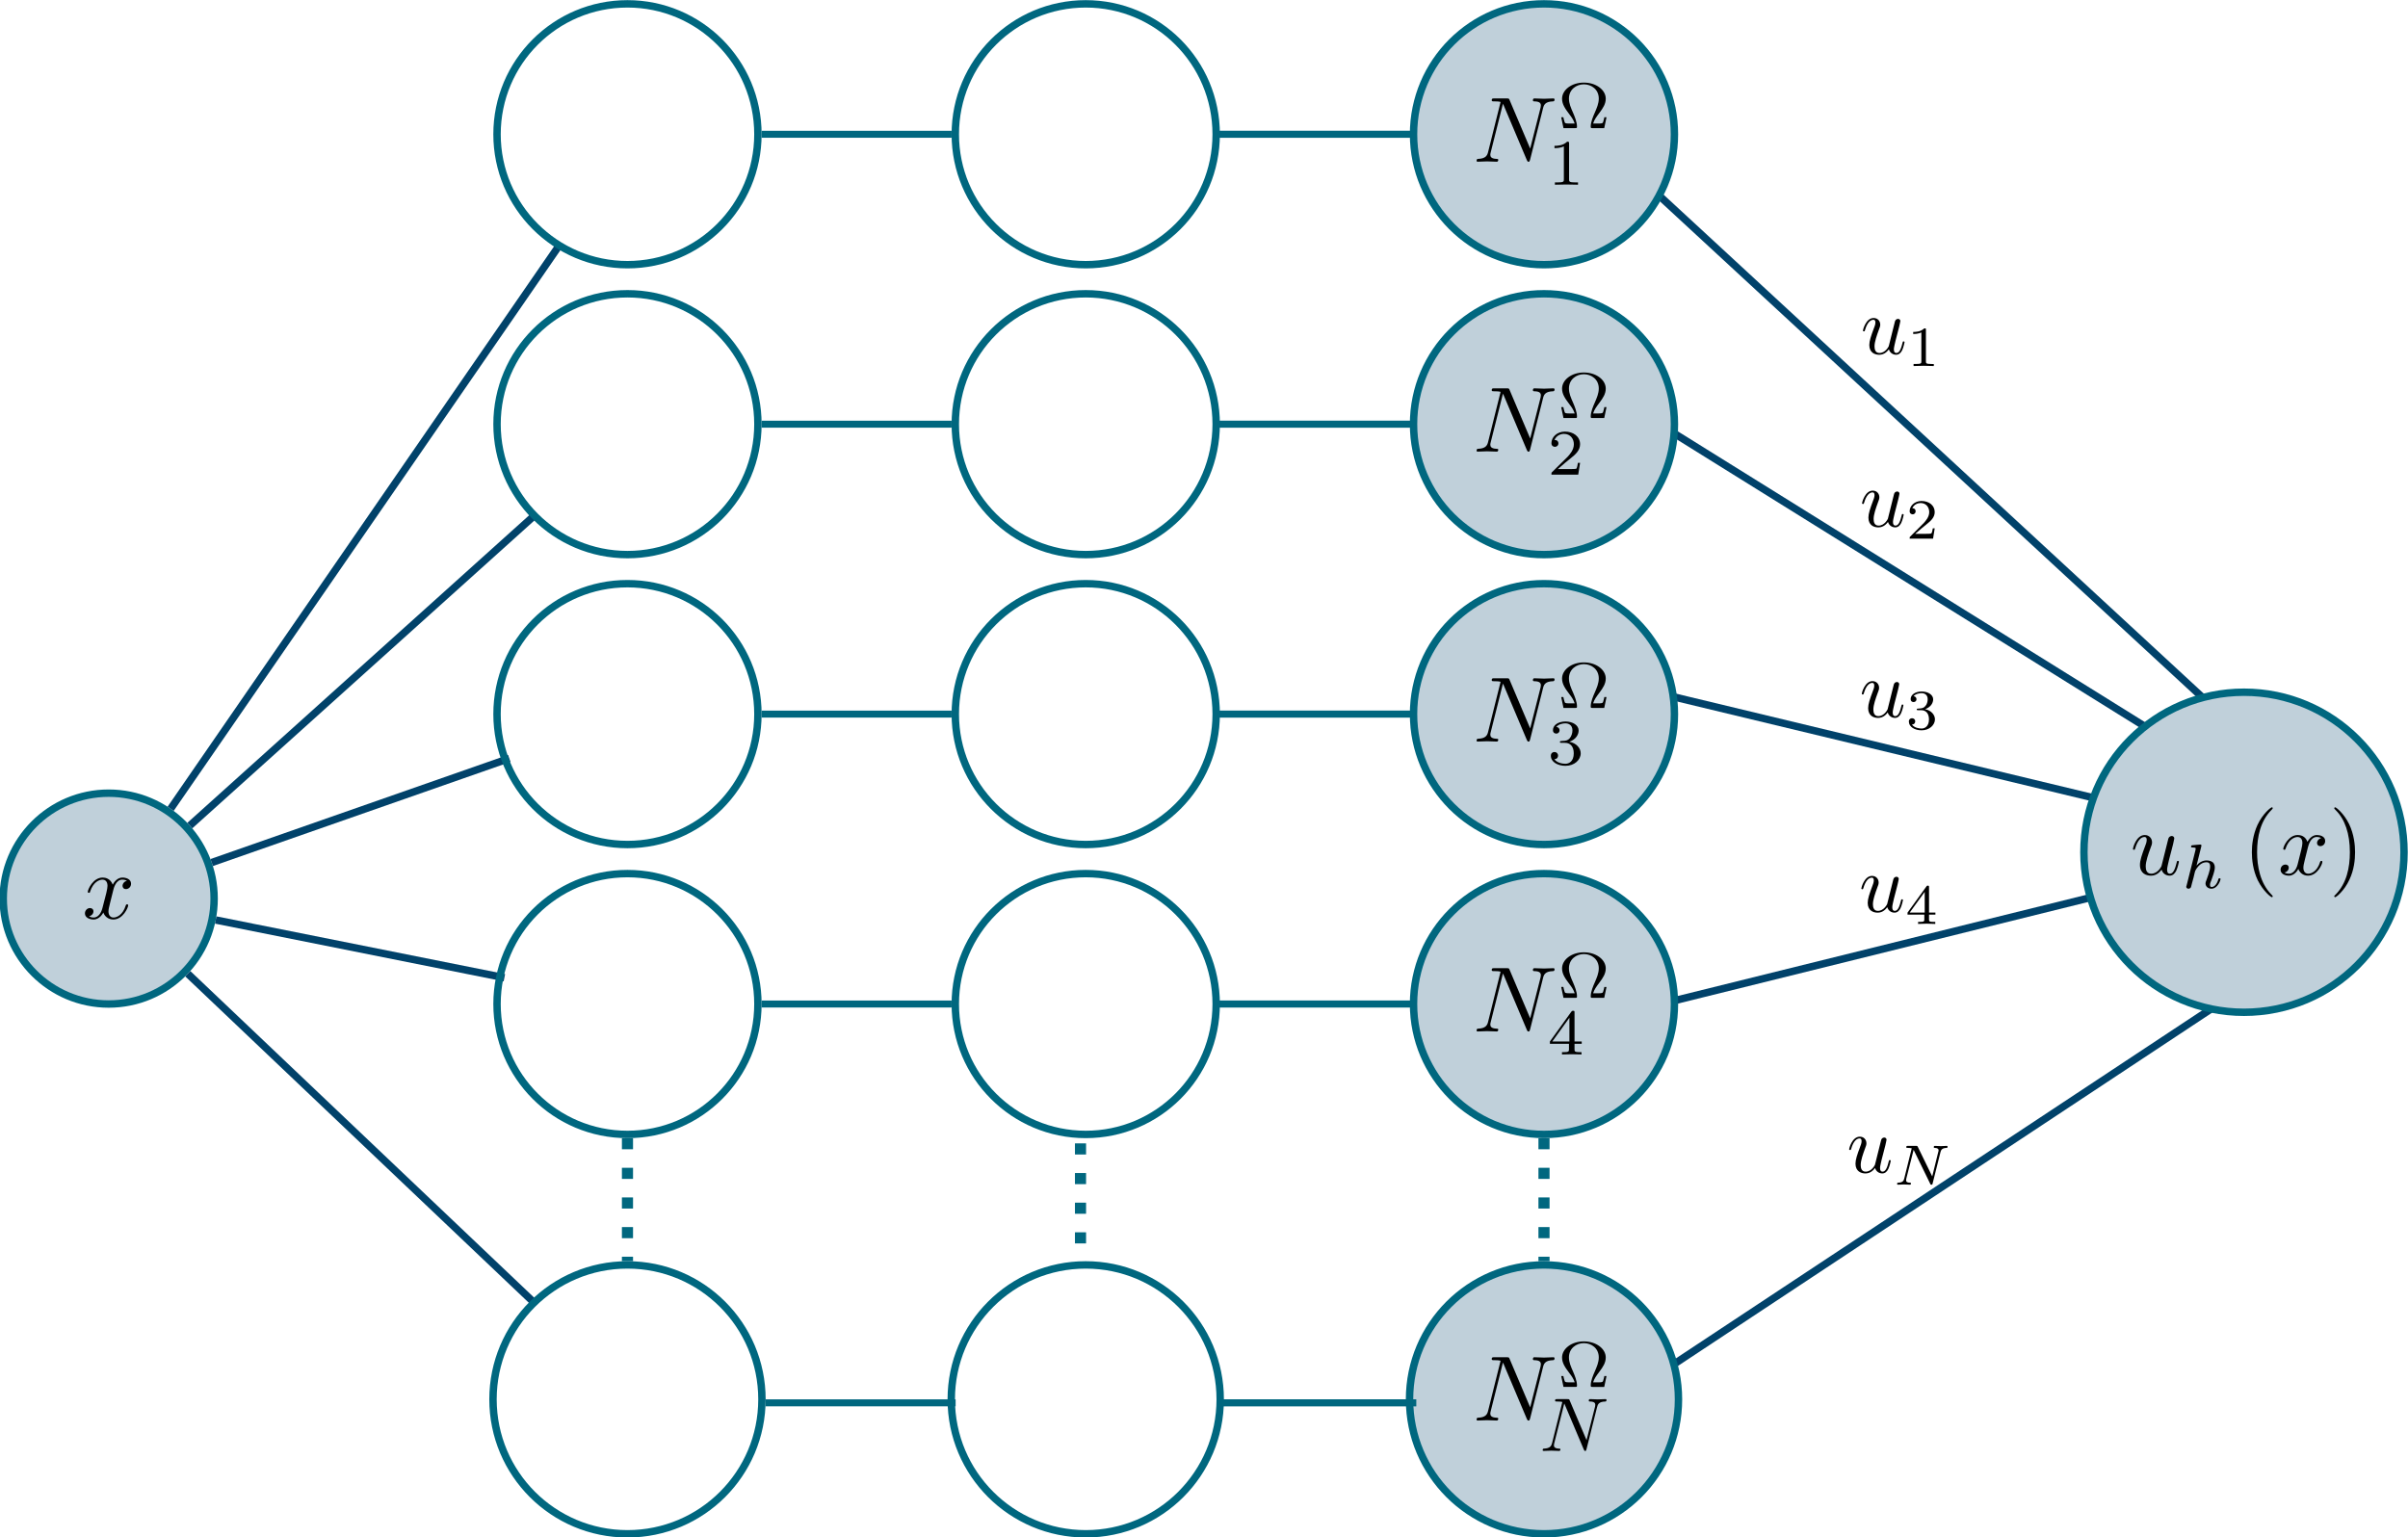 <?xml version="1.0" encoding="UTF-8" standalone="no"?>
<!-- Created with Inkscape (http://www.inkscape.org/) -->

<svg
   width="243.408mm"
   height="155.416mm"
   viewBox="0 0 243.408 155.416"
   version="1.1"
   id="svg1"
   xml:space="preserve"
   inkscape:version="1.3.2 (091e20e, 2023-11-25)"
   sodipodi:docname="HiDeNN_Space_2.svg"
   xmlns:inkscape="http://www.inkscape.org/namespaces/inkscape"
   xmlns:sodipodi="http://sodipodi.sourceforge.net/DTD/sodipodi-0.dtd"
   xmlns="http://www.w3.org/2000/svg"
   xmlns:svg="http://www.w3.org/2000/svg"
   xmlns:ns5="http://www.iki.fi/pav/software/textext/"><sodipodi:namedview
     id="namedview1"
     pagecolor="#ffffff"
     bordercolor="#000000"
     borderopacity="0.25"
     inkscape:showpageshadow="2"
     inkscape:pageopacity="0.0"
     inkscape:pagecheckerboard="0"
     inkscape:deskcolor="#d1d1d1"
     inkscape:document-units="mm"
     inkscape:zoom="2.6207504"
     inkscape:cx="401.22097"
     inkscape:cy="379.66226"
     inkscape:window-width="3008"
     inkscape:window-height="1639"
     inkscape:window-x="0"
     inkscape:window-y="25"
     inkscape:window-maximized="1"
     inkscape:current-layer="g3" /><defs
     id="defs1" /><g
     inkscape:label="Layer 1"
     inkscape:groupmode="layer"
     id="layer1"
     transform="translate(-28.748,-15.964)"><g
       id="g1"
       inkscape:label="1"
       transform="matrix(0.705,0,0,0.705,569.606,-150.666)"><path
         id="path321"
         d="m -530.975,262.844 82.184,75.918"
         style="fill:none;stroke:#01426a;stroke-width:1.063;stroke-linecap:butt;stroke-linejoin:miter;stroke-miterlimit:10;stroke-dasharray:none;stroke-opacity:1"
         sodipodi:nodetypes="cc" /><path
         id="path323"
         d="m -528.05,297.936 69.99,43.579"
         style="fill:none;stroke:#01426a;stroke-width:1.063;stroke-linecap:butt;stroke-linejoin:miter;stroke-miterlimit:10;stroke-dasharray:none;stroke-opacity:1"
         sodipodi:nodetypes="cc" /><path
         id="path325"
         d="m -529.22,335.804 67.863,16.323"
         style="fill:none;stroke:#01426a;stroke-width:1.063;stroke-linecap:butt;stroke-linejoin:miter;stroke-miterlimit:10;stroke-dasharray:none;stroke-opacity:1"
         sodipodi:nodetypes="cc" /><path
         id="path327"
         d="m -527.205,379.878 72.443,-17.948"
         style="fill:none;stroke:#01426a;stroke-width:1.063;stroke-linecap:butt;stroke-linejoin:miter;stroke-miterlimit:10;stroke-dasharray:none;stroke-opacity:1"
         sodipodi:nodetypes="cc" /><path
         id="path334"
         d="m -529.357,433.427 88.042,-58.232"
         style="fill:none;stroke:#01426a;stroke-width:1.063;stroke-linecap:butt;stroke-linejoin:miter;stroke-miterlimit:10;stroke-dasharray:none;stroke-opacity:1"
         sodipodi:nodetypes="cc" /><path
         id="path8"
         d="m -736.472,365.217 c 0,-8.35 -6.769,-15.118 -15.118,-15.118 -8.35,0 -15.118,6.769 -15.118,15.118 0,8.35 6.769,15.118 15.118,15.118 8.35,0 15.118,-6.769 15.118,-15.118 z"
         style="fill:#c0d0da;fill-opacity:1;fill-rule:nonzero;stroke:#00677f;stroke-width:1.063;stroke-linecap:butt;stroke-linejoin:miter;stroke-miterlimit:10;stroke-dasharray:none;stroke-opacity:1" /><path
         id="path9"
         d="m -750.947,364.058 c 0.078,-0.344 0.391,-1.562 1.312,-1.562 0.062,0 0.391,0 0.672,0.172 -0.375,0.062 -0.641,0.406 -0.641,0.719 0,0.219 0.141,0.469 0.5,0.469 0.297,0 0.719,-0.25 0.719,-0.781 0,-0.688 -0.781,-0.875 -1.234,-0.875 -0.766,0 -1.234,0.703 -1.391,1.016 -0.344,-0.875 -1.047,-1.016 -1.438,-1.016 -1.391,0 -2.141,1.719 -2.141,2.047 0,0.141 0.141,0.141 0.156,0.141 0.109,0 0.156,-0.031 0.172,-0.156 0.453,-1.406 1.328,-1.734 1.781,-1.734 0.25,0 0.719,0.125 0.719,0.891 0,0.406 -0.219,1.297 -0.719,3.156 -0.203,0.828 -0.672,1.391 -1.266,1.391 -0.078,0 -0.375,0 -0.656,-0.172 0.328,-0.078 0.625,-0.359 0.625,-0.719 0,-0.359 -0.297,-0.469 -0.5,-0.469 -0.391,0 -0.719,0.344 -0.719,0.766 0,0.609 0.656,0.875 1.25,0.875 0.875,0 1.344,-0.922 1.391,-1 0.156,0.484 0.641,1 1.438,1 1.359,0 2.125,-1.703 2.125,-2.047 0,-0.125 -0.125,-0.125 -0.172,-0.125 -0.109,0 -0.141,0.047 -0.172,0.141 -0.438,1.422 -1.328,1.75 -1.766,1.75 -0.516,0 -0.719,-0.438 -0.719,-0.875 0,-0.297 0.078,-0.594 0.219,-1.172 z m 0,0"
         style="fill:#000000;fill-opacity:1;fill-rule:nonzero;stroke:none;stroke-width:1.333"
         aria-label="x" /><g
         id="g2"><path
           id="path35"
           d="m -527.093,255.609 c 0,-10.329 -8.373,-18.703 -18.703,-18.703 -10.329,0 -18.703,8.373 -18.703,18.703 0,10.329 8.373,18.703 18.703,18.703 10.329,0 18.703,-8.373 18.703,-18.703 z"
           style="fill:#c0d0da;fill-opacity:1;fill-rule:nonzero;stroke:#00677f;stroke-width:1.063;stroke-linecap:butt;stroke-linejoin:miter;stroke-miterlimit:10;stroke-dasharray:none;stroke-opacity:1" /><g
           id="g35"
           aria-label="N&#10;Ω&#10;1"
           transform="matrix(1.333,0,0,1.333,-555.98,259.547)"><path
             id="path36"
             d="M 7.537,-5.754 C 7.63,-6.152 7.806,-6.469 8.603,-6.492 c 0.059,0 0.176,-0.012 0.176,-0.199 0,-0.012 0,-0.117 -0.129,-0.117 -0.328,0 -0.68,0.035 -1.008,0.035 -0.34,0 -0.691,-0.035 -1.02,-0.035 -0.059,0 -0.176,0 -0.176,0.199 0,0.117 0.094,0.117 0.176,0.117 0.574,0.012 0.68,0.211 0.68,0.434 0,0.035 -0.023,0.176 -0.023,0.211 l -1.125,4.43 -2.203,-5.191 C 3.88,-6.797 3.869,-6.809 3.634,-6.809 H 2.298 c -0.199,0 -0.281,0 -0.281,0.199 0,0.117 0.082,0.117 0.281,0.117 0.047,0 0.668,0 0.668,0.082 l -1.336,5.355 c -0.094,0.398 -0.27,0.715 -1.066,0.75 -0.059,0 -0.176,0 -0.176,0.199 0,0.07 0.047,0.105 0.129,0.105 0.316,0 0.668,-0.035 0.996,-0.035 0.34,0 0.703,0.035 1.031,0.035 0.047,0 0.176,0 0.176,-0.199 0,-0.105 -0.094,-0.105 -0.199,-0.105 -0.574,-0.023 -0.656,-0.246 -0.656,-0.445 0,-0.07 0.012,-0.117 0.035,-0.223 l 1.324,-5.262 c 0.035,0.059 0.035,0.082 0.082,0.176 L 5.79,-0.188 c 0.07,0.164 0.094,0.188 0.188,0.188 0.105,0 0.105,-0.035 0.164,-0.211 z m 0,0"
             style="fill:#000000;fill-opacity:1;fill-rule:nonzero;stroke:none" /><path
             id="path37"
             d="M 14.366,-4.787 H 14.131 c 0,0.023 -0.07,0.352 -0.129,0.504 -0.035,0.117 -0.059,0.176 -0.492,0.176 h -0.586 c 0.117,-0.398 0.316,-0.668 0.703,-1.184 0.352,-0.469 0.656,-0.926 0.656,-1.488 0,-0.938 -1.02,-1.734 -2.355,-1.734 -1.336,0 -2.344,0.797 -2.344,1.734 0,0.609 0.328,1.066 0.82,1.723 0.199,0.258 0.422,0.574 0.539,0.949 h -0.598 c -0.422,0 -0.445,-0.059 -0.48,-0.141 -0.059,-0.129 -0.141,-0.527 -0.141,-0.539 h -0.234 l 0.246,1.172 h 1.254 c 0.152,0 0.199,0 0.199,-0.152 0,-0.504 -0.258,-1.102 -0.398,-1.441 -0.27,-0.609 -0.469,-1.066 -0.469,-1.582 0,-0.984 0.797,-1.535 1.605,-1.535 0.82,0 1.605,0.551 1.605,1.535 0,0.527 -0.211,1.008 -0.445,1.547 -0.152,0.352 -0.422,0.961 -0.422,1.465 0,0.164 0.047,0.164 0.199,0.164 h 1.254 z m -4.028,2.83 c 0,-0.188 -0.012,-0.199 -0.211,-0.199 -0.445,0.434 -1.078,0.445 -1.359,0.445 v 0.246 c 0.164,0 0.621,0 1.008,-0.188 v 3.551 c 0,0.234 0,0.328 -0.691,0.328 H 8.814 v 0.246 c 0.129,-0.012 0.984,-0.023 1.242,-0.023 0.211,0 1.09,0.012 1.242,0.023 V 2.226 H 11.04 c -0.703,0 -0.703,-0.094 -0.703,-0.328 z m 0,0"
             style="fill:#000000;fill-opacity:1;fill-rule:nonzero;stroke:none" /></g><path
           id="path44"
           d="m -527.093,297.185 c 0,-10.329 -8.373,-18.703 -18.703,-18.703 -10.329,0 -18.703,8.373 -18.703,18.703 0,10.329 8.373,18.703 18.703,18.703 10.329,0 18.703,-8.373 18.703,-18.703 z"
           style="fill:#c0d0da;fill-opacity:1;fill-rule:nonzero;stroke:#00677f;stroke-width:1.063;stroke-linecap:butt;stroke-linejoin:miter;stroke-miterlimit:10;stroke-dasharray:none;stroke-opacity:1" /><g
           id="g44"
           aria-label="N&#10;Ω&#10;2"
           transform="matrix(1.333,0,0,1.333,-555.98,301.122)"><path
             id="path45"
             d="M 7.537,-5.754 C 7.63,-6.153 7.806,-6.469 8.603,-6.493 c 0.059,0 0.176,-0.012 0.176,-0.199 0,-0.012 0,-0.117 -0.129,-0.117 -0.328,0 -0.68,0.035 -1.008,0.035 -0.34,0 -0.691,-0.035 -1.02,-0.035 -0.059,0 -0.176,0 -0.176,0.199 0,0.117 0.094,0.117 0.176,0.117 0.574,0.012 0.68,0.211 0.68,0.434 0,0.035 -0.023,0.176 -0.023,0.211 l -1.125,4.43 -2.203,-5.191 C 3.88,-6.797 3.869,-6.809 3.634,-6.809 H 2.298 c -0.199,0 -0.281,0 -0.281,0.199 0,0.117 0.082,0.117 0.281,0.117 0.047,0 0.668,0 0.668,0.082 l -1.336,5.355 c -0.094,0.398 -0.27,0.715 -1.066,0.75 -0.059,0 -0.176,0 -0.176,0.199 0,0.07 0.047,0.105 0.129,0.105 0.316,0 0.668,-0.035 0.996,-0.035 0.34,0 0.703,0.035 1.031,0.035 0.047,0 0.176,0 0.176,-0.199 0,-0.105 -0.094,-0.105 -0.199,-0.105 -0.574,-0.023 -0.656,-0.246 -0.656,-0.445 0,-0.07 0.012,-0.117 0.035,-0.223 l 1.324,-5.262 c 0.035,0.059 0.035,0.082 0.082,0.176 L 5.79,-0.188 c 0.07,0.164 0.094,0.188 0.188,0.188 0.105,0 0.105,-0.035 0.164,-0.211 z m 0,0"
             style="fill:#000000;fill-opacity:1;fill-rule:nonzero;stroke:none" /><path
             id="path46"
             d="M 14.366,-4.788 H 14.131 c 0,0.023 -0.07,0.352 -0.129,0.504 -0.035,0.117 -0.059,0.176 -0.492,0.176 h -0.586 c 0.117,-0.398 0.316,-0.668 0.703,-1.184 0.352,-0.469 0.656,-0.926 0.656,-1.488 0,-0.938 -1.02,-1.734 -2.355,-1.734 -1.336,0 -2.344,0.797 -2.344,1.734 0,0.609 0.328,1.066 0.82,1.723 0.199,0.258 0.422,0.574 0.539,0.949 h -0.598 c -0.422,0 -0.445,-0.059 -0.48,-0.141 -0.059,-0.129 -0.141,-0.527 -0.141,-0.539 h -0.234 l 0.246,1.172 h 1.254 c 0.152,0 0.199,0 0.199,-0.152 0,-0.504 -0.258,-1.102 -0.398,-1.441 -0.27,-0.609 -0.469,-1.066 -0.469,-1.582 0,-0.984 0.797,-1.535 1.605,-1.535 0.82,0 1.605,0.551 1.605,1.535 0,0.527 -0.211,1.008 -0.445,1.547 -0.152,0.352 -0.422,0.961 -0.422,1.465 0,0.164 0.047,0.164 0.199,0.164 h 1.254 z m -2.845,5.994 h -0.234 c -0.023,0.152 -0.082,0.562 -0.176,0.633 -0.059,0.035 -0.598,0.035 -0.691,0.035 H 9.13 c 0.738,-0.645 0.984,-0.844 1.395,-1.172 0.516,-0.41 0.996,-0.844 0.996,-1.5 0,-0.844 -0.738,-1.359 -1.629,-1.359 -0.867,0 -1.453,0.609 -1.453,1.242 0,0.363 0.305,0.398 0.375,0.398 0.164,0 0.375,-0.117 0.375,-0.375 0,-0.129 -0.059,-0.363 -0.422,-0.363 0.223,-0.504 0.691,-0.656 1.02,-0.656 0.703,0 1.066,0.551 1.066,1.113 0,0.609 -0.434,1.09 -0.656,1.336 L 8.509,2.203 C 8.439,2.261 8.439,2.273 8.439,2.472 h 2.883 z m 0,0"
             style="fill:#000000;fill-opacity:1;fill-rule:nonzero;stroke:none" /></g><path
           id="path53"
           d="m -527.093,338.76 c 0,-10.329 -8.373,-18.703 -18.703,-18.703 -10.329,0 -18.703,8.373 -18.703,18.703 0,10.329 8.373,18.703 18.703,18.703 10.329,0 18.703,-8.373 18.703,-18.703 z"
           style="fill:#c0d0da;fill-opacity:1;fill-rule:nonzero;stroke:#00677f;stroke-width:1.063;stroke-linecap:butt;stroke-linejoin:miter;stroke-miterlimit:10;stroke-dasharray:none;stroke-opacity:1" /><g
           id="g53"
           aria-label="N&#10;Ω&#10;3"
           transform="matrix(1.333,0,0,1.333,-555.98,342.698)"><path
             id="path54"
             d="M 7.537,-5.753 C 7.63,-6.151 7.806,-6.468 8.603,-6.491 c 0.059,0 0.176,-0.012 0.176,-0.199 0,-0.012 0,-0.117 -0.129,-0.117 -0.328,0 -0.68,0.035 -1.008,0.035 -0.34,0 -0.691,-0.035 -1.02,-0.035 -0.059,0 -0.176,0 -0.176,0.199 0,0.117 0.094,0.117 0.176,0.117 0.574,0.012 0.68,0.211 0.68,0.434 0,0.035 -0.023,0.176 -0.023,0.211 l -1.125,4.43 -2.203,-5.191 C 3.88,-6.796 3.869,-6.807 3.634,-6.807 H 2.298 c -0.199,0 -0.281,0 -0.281,0.199 0,0.117 0.082,0.117 0.281,0.117 0.047,0 0.668,0 0.668,0.082 l -1.336,5.355 c -0.094,0.398 -0.27,0.715 -1.066,0.75 -0.059,0 -0.176,0 -0.176,0.199 0,0.07 0.047,0.105 0.129,0.105 0.316,0 0.668,-0.035 0.996,-0.035 0.34,0 0.703,0.035 1.031,0.035 0.047,0 0.176,0 0.176,-0.199 0,-0.105 -0.094,-0.105 -0.199,-0.105 -0.574,-0.023 -0.656,-0.246 -0.656,-0.445 0,-0.07 0.012,-0.117 0.035,-0.223 l 1.324,-5.262 c 0.035,0.059 0.035,0.082 0.082,0.176 L 5.79,-0.186 c 0.07,0.164 0.094,0.188 0.188,0.188 0.105,0 0.105,-0.035 0.164,-0.211 z m 0,0"
             style="fill:#000000;fill-opacity:1;fill-rule:nonzero;stroke:none" /><path
             id="path55"
             d="M 14.366,-4.789 H 14.131 c 0,0.023 -0.07,0.352 -0.129,0.504 -0.035,0.117 -0.059,0.176 -0.492,0.176 h -0.586 c 0.117,-0.398 0.316,-0.668 0.703,-1.184 0.352,-0.469 0.656,-0.926 0.656,-1.488 0,-0.938 -1.02,-1.734 -2.355,-1.734 -1.336,0 -2.344,0.797 -2.344,1.734 0,0.609 0.328,1.066 0.82,1.723 0.199,0.258 0.422,0.574 0.539,0.949 h -0.598 c -0.422,0 -0.445,-0.059 -0.48,-0.141 -0.059,-0.129 -0.141,-0.527 -0.141,-0.539 h -0.234 l 0.246,1.172 h 1.254 c 0.152,0 0.199,0 0.199,-0.152 0,-0.504 -0.258,-1.102 -0.398,-1.441 -0.27,-0.609 -0.469,-1.066 -0.469,-1.582 0,-0.984 0.797,-1.535 1.605,-1.535 0.82,0 1.605,0.551 1.605,1.535 0,0.527 -0.211,1.008 -0.445,1.547 -0.152,0.352 -0.422,0.961 -0.422,1.465 0,0.164 0.047,0.164 0.199,0.164 h 1.254 z M 9.904,0.139 c 0.551,0 0.937,0.375 0.937,1.125 0,0.867 -0.504,1.125 -0.902,1.125 -0.281,0 -0.891,-0.082 -1.184,-0.492 0.328,-0.012 0.398,-0.246 0.398,-0.387 0,-0.223 -0.164,-0.387 -0.387,-0.387 -0.188,0 -0.387,0.117 -0.387,0.41 0,0.656 0.727,1.078 1.57,1.078 0.973,0 1.641,-0.645 1.641,-1.348 0,-0.539 -0.445,-1.09 -1.219,-1.242 0.738,-0.27 0.996,-0.797 0.996,-1.219 0,-0.551 -0.633,-0.961 -1.406,-0.961 -0.773,0 -1.359,0.375 -1.359,0.938 0,0.234 0.152,0.363 0.363,0.363 0.211,0 0.352,-0.164 0.352,-0.352 0,-0.199 -0.141,-0.352 -0.352,-0.363 0.234,-0.305 0.715,-0.387 0.973,-0.387 0.316,0 0.762,0.152 0.762,0.762 0,0.293 -0.105,0.609 -0.281,0.832 -0.234,0.258 -0.422,0.281 -0.773,0.293 -0.176,0.023 -0.188,0.023 -0.223,0.023 -0.012,0 -0.07,0.012 -0.07,0.094 0,0.094 0.059,0.094 0.176,0.094 z m 0,0"
             style="fill:#000000;fill-opacity:1;fill-rule:nonzero;stroke:none" /></g><path
           id="path62"
           d="m -527.093,380.336 c 0,-10.329 -8.373,-18.703 -18.703,-18.703 -10.329,0 -18.703,8.373 -18.703,18.703 0,10.329 8.373,18.703 18.703,18.703 10.329,0 18.703,-8.373 18.703,-18.703 z"
           style="fill:#c0d0da;fill-opacity:1;fill-rule:nonzero;stroke:#00677f;stroke-width:1.063;stroke-linecap:butt;stroke-linejoin:miter;stroke-miterlimit:10;stroke-dasharray:none;stroke-opacity:1" /><g
           id="g62"
           aria-label="N&#10;Ω&#10;4"
           transform="matrix(1.333,0,0,1.333,-555.98,384.272)"><path
             id="path63"
             d="M 7.537,-5.753 C 7.63,-6.152 7.806,-6.468 8.603,-6.491 c 0.059,0 0.176,-0.012 0.176,-0.199 0,-0.012 0,-0.117 -0.129,-0.117 -0.328,0 -0.68,0.035 -1.008,0.035 -0.34,0 -0.691,-0.035 -1.02,-0.035 -0.059,0 -0.176,0 -0.176,0.199 0,0.117 0.094,0.117 0.176,0.117 0.574,0.012 0.68,0.211 0.68,0.434 0,0.035 -0.023,0.176 -0.023,0.211 l -1.125,4.43 -2.203,-5.191 C 3.88,-6.796 3.869,-6.808 3.634,-6.808 H 2.298 c -0.199,0 -0.281,0 -0.281,0.199 0,0.117 0.082,0.117 0.281,0.117 0.047,0 0.668,0 0.668,0.082 l -1.336,5.355 c -0.094,0.398 -0.27,0.715 -1.066,0.75 -0.059,0 -0.176,0 -0.176,0.199 0,0.07 0.047,0.105 0.129,0.105 0.316,0 0.668,-0.035 0.996,-0.035 0.34,0 0.703,0.035 1.031,0.035 0.047,0 0.176,0 0.176,-0.199 0,-0.105 -0.094,-0.105 -0.199,-0.105 -0.574,-0.023 -0.656,-0.246 -0.656,-0.445 0,-0.07 0.012,-0.117 0.035,-0.223 l 1.324,-5.262 c 0.035,0.059 0.035,0.082 0.082,0.176 L 5.79,-0.187 c 0.07,0.164 0.094,0.187 0.188,0.187 0.105,0 0.105,-0.035 0.164,-0.211 z m 0,0"
             style="fill:#000000;fill-opacity:1;fill-rule:nonzero;stroke:none" /><path
             id="path64"
             d="M 14.366,-4.789 H 14.131 c 0,0.023 -0.07,0.352 -0.129,0.504 -0.035,0.117 -0.059,0.176 -0.492,0.176 h -0.586 c 0.117,-0.398 0.316,-0.668 0.703,-1.184 0.352,-0.469 0.656,-0.926 0.656,-1.488 0,-0.938 -1.02,-1.734 -2.355,-1.734 -1.336,0 -2.344,0.797 -2.344,1.734 0,0.609 0.328,1.066 0.82,1.723 0.199,0.258 0.422,0.574 0.539,0.949 h -0.598 c -0.422,0 -0.445,-0.059 -0.48,-0.141 -0.059,-0.129 -0.141,-0.527 -0.141,-0.539 h -0.234 l 0.246,1.172 h 1.254 c 0.152,0 0.199,0 0.199,-0.152 0,-0.504 -0.258,-1.102 -0.398,-1.441 -0.27,-0.609 -0.469,-1.066 -0.469,-1.582 0,-0.984 0.797,-1.535 1.605,-1.535 0.82,0 1.605,0.551 1.605,1.535 0,0.527 -0.211,1.008 -0.445,1.547 -0.152,0.352 -0.422,0.961 -0.422,1.465 0,0.164 0.047,0.164 0.199,0.164 h 1.254 z M 11.697,1.325 V 1.079 h -0.773 v -3.105 c 0,-0.152 0,-0.199 -0.152,-0.199 -0.094,0 -0.117,0 -0.188,0.094 L 8.275,1.079 v 0.246 h 2.051 v 0.574 c 0,0.234 0,0.328 -0.562,0.328 h -0.188 v 0.246 c 0.352,-0.012 0.797,-0.023 1.043,-0.023 0.258,0 0.703,0.012 1.055,0.023 V 2.227 h -0.188 c -0.562,0 -0.562,-0.094 -0.562,-0.328 V 1.325 Z M 10.373,-1.476 V 1.079 H 8.533 Z m 0,0"
             style="fill:#000000;fill-opacity:1;fill-rule:nonzero;stroke:none" /></g><path
           id="path71"
           d="m -526.514,437.029 c 0,-10.649 -8.632,-19.281 -19.281,-19.281 -10.649,0 -19.281,8.632 -19.281,19.281 0,10.649 8.632,19.281 19.281,19.281 10.649,0 19.281,-8.632 19.281,-19.281 z"
           style="fill:#c0d0da;fill-opacity:1;fill-rule:nonzero;stroke:#00677f;stroke-width:1.063;stroke-linecap:butt;stroke-linejoin:miter;stroke-miterlimit:10;stroke-dasharray:none;stroke-opacity:1" /><g
           id="g71"
           aria-label="N&#10;Ω&#10;p"
           transform="matrix(1.333,0,0,1.333,-555.98,440.067)"><path
             id="path72"
             d="M 7.537,-5.754 C 7.63,-6.153 7.806,-6.469 8.603,-6.493 c 0.059,0 0.176,-0.012 0.176,-0.199 0,-0.012 0,-0.117 -0.129,-0.117 -0.328,0 -0.68,0.035 -1.008,0.035 -0.34,0 -0.691,-0.035 -1.02,-0.035 -0.059,0 -0.176,0 -0.176,0.199 0,0.117 0.094,0.117 0.176,0.117 0.574,0.012 0.68,0.211 0.68,0.434 0,0.035 -0.023,0.176 -0.023,0.211 l -1.125,4.43 -2.203,-5.191 C 3.88,-6.797 3.869,-6.809 3.634,-6.809 H 2.298 c -0.199,0 -0.281,0 -0.281,0.199 0,0.117 0.082,0.117 0.281,0.117 0.047,0 0.668,0 0.668,0.082 l -1.336,5.355 c -0.094,0.398 -0.27,0.715 -1.066,0.75 -0.059,0 -0.176,0 -0.176,0.199 0,0.07 0.047,0.105 0.129,0.105 0.316,0 0.668,-0.035 0.996,-0.035 0.34,0 0.703,0.035 1.031,0.035 0.047,0 0.176,0 0.176,-0.199 0,-0.105 -0.094,-0.105 -0.199,-0.105 C 1.947,-0.329 1.865,-0.551 1.865,-0.75 c 0,-0.07 0.012,-0.117 0.035,-0.223 L 3.224,-6.235 c 0.035,0.059 0.035,0.082 0.082,0.176 L 5.79,-0.188 c 0.07,0.164 0.094,0.188 0.188,0.188 0.105,0 0.105,-0.035 0.164,-0.211 z m 0,0"
             style="fill:#000000;fill-opacity:1;fill-rule:nonzero;stroke:none" /><path
             id="path72-8"
             d="m 13.349,-1.441 c 0.077,-0.326 0.221,-0.585 0.873,-0.604 0.048,0 0.144,-0.01 0.144,-0.163 0,-0.01 0,-0.096 -0.106,-0.096 -0.269,0 -0.556,0.029 -0.825,0.029 -0.278,0 -0.566,-0.029 -0.835,-0.029 -0.048,0 -0.144,0 -0.144,0.163 0,0.096 0.077,0.096 0.144,0.096 0.47,0.01 0.556,0.173 0.556,0.355 0,0.029 -0.019,0.144 -0.019,0.173 L 12.217,2.108 10.413,-2.141 C 10.356,-2.295 10.346,-2.304 10.154,-2.304 H 9.061 c -0.163,0 -0.23,0 -0.23,0.163 0,0.096 0.067,0.096 0.23,0.096 0.038,0 0.547,0 0.547,0.067 L 8.514,2.406 C 8.437,2.732 8.293,2.991 7.641,3.02 c -0.048,0 -0.144,0 -0.144,0.163 0,0.058 0.038,0.086 0.106,0.086 0.259,0 0.547,-0.029 0.815,-0.029 0.278,0 0.576,0.029 0.844,0.029 0.038,0 0.144,0 0.144,-0.163 0,-0.086 -0.077,-0.086 -0.163,-0.086 C 8.773,3.001 8.706,2.818 8.706,2.655 c 0,-0.058 0.01,-0.096 0.029,-0.182 l 1.084,-4.307 c 0.029,0.048 0.029,0.067 0.067,0.144 l 2.034,4.806 c 0.058,0.134 0.077,0.153 0.153,0.153 0.086,0 0.086,-0.029 0.134,-0.173 z m 0,0"
             style="fill:#000000;fill-opacity:1;fill-rule:nonzero;stroke:none;stroke-width:0.819" /><path
             id="path73"
             d="M 14.366,-4.788 H 14.131 c 0,0.023 -0.07,0.352 -0.129,0.504 -0.035,0.117 -0.059,0.176 -0.492,0.176 h -0.586 c 0.117,-0.398 0.316,-0.668 0.703,-1.184 0.352,-0.469 0.656,-0.926 0.656,-1.488 0,-0.938 -1.02,-1.734 -2.355,-1.734 -1.336,0 -2.344,0.797 -2.344,1.734 0,0.609 0.328,1.066 0.82,1.723 0.199,0.258 0.422,0.574 0.539,0.949 h -0.598 c -0.422,0 -0.445,-0.059 -0.48,-0.141 -0.059,-0.129 -0.141,-0.527 -0.141,-0.539 h -0.234 l 0.246,1.172 h 1.254 c 0.152,0 0.199,0 0.199,-0.152 0,-0.504 -0.258,-1.102 -0.398,-1.441 -0.27,-0.609 -0.469,-1.066 -0.469,-1.582 0,-0.984 0.797,-1.535 1.605,-1.535 0.82,0 1.605,0.551 1.605,1.535 0,0.527 -0.211,1.008 -0.445,1.547 -0.152,0.352 -0.422,0.961 -0.422,1.465 0,0.164 0.047,0.164 0.199,0.164 h 1.254 z m 0,0"
             style="fill:#000000;fill-opacity:1;fill-rule:nonzero;stroke:none" /><g
             transform="matrix(0.876,0,0,0.876,41.946,-118.613)"
             ns5:version="1.10.0"
             ns5:texconverter="pdflatex"
             ns5:pdfconverter="inkscape"
             ns5:text="$u_1$"
             ns5:preamble="/Users/daby/Library/Application Support/org.inkscape.Inkscape/config/inkscape/extensions/textext/default_packages.tex"
             ns5:scale="2.0"
             ns5:alignment="middle center"
             ns5:stroke-to-path="0"
             id="g4407"
             ns5:jacobian_sqrt="0.750655"><defs
   id="id-81eec456-505c-49aa-8b58-863e2f7bafb3" />
  <g
   fill="#000000"
   fill-opacity="1"
   id="id-c65aedea-6ce3-42b7-b50e-8afb70ef0bdd"
   transform="translate(-149.009,-130.359)">
    <g
   transform="translate(148.712,134.765)"
   id="g1818"><path
   d="M 3.484,-0.562 C 3.594,-0.156 3.953,0.109 4.375,0.109 4.719,0.109 4.953,-0.125 5.109,-0.438 5.281,-0.797 5.406,-1.406 5.406,-1.422 c 0,-0.109 -0.078,-0.109 -0.109,-0.109 -0.109,0 -0.109,0.047 -0.141,0.188 -0.141,0.562 -0.328,1.234 -0.75,1.234 -0.203,0 -0.312,-0.125 -0.312,-0.453 0,-0.219 0.125,-0.688 0.203,-1.047 L 4.578,-2.688 C 4.609,-2.828 4.703,-3.203 4.75,-3.359 4.797,-3.594 4.891,-3.969 4.891,-4.031 c 0,-0.172 -0.141,-0.266 -0.281,-0.266 -0.047,0 -0.312,0.016 -0.391,0.344 -0.188,0.734 -0.625,2.484 -0.75,3 -0.016,0.047 -0.406,0.844 -1.141,0.844 -0.516,0 -0.609,-0.453 -0.609,-0.812 0,-0.562 0.281,-1.344 0.531,-2.031 0.125,-0.312 0.172,-0.453 0.172,-0.641 0,-0.438 -0.312,-0.812 -0.812,-0.812 -0.953,0 -1.312,1.453 -1.312,1.531 0,0.109 0.094,0.109 0.109,0.109 0.109,0 0.109,-0.031 0.156,-0.188 0.25,-0.859 0.641,-1.234 1.016,-1.234 0.094,0 0.25,0.016 0.25,0.328 0,0.234 -0.109,0.531 -0.172,0.672 -0.375,1 -0.578,1.609 -0.578,2.094 0,0.953 0.688,1.203 1.219,1.203 0.656,0 1.016,-0.453 1.188,-0.672 z m 0,0"
   id="id-1ac90ff3-928f-4e3a-ab7a-2ea5d31c6b1f" />
      </g></g>
  <g
   fill="#000000"
   fill-opacity="1"
   id="id-fd230d6c-99e0-4bac-a05a-72ce388c5b35"
   transform="translate(-149.009,-130.359)">
    <g
   transform="translate(154.415,136.259)"
   id="g2481"><path
   d="m 2.328,-4.438 c 0,-0.188 0,-0.188 -0.203,-0.188 -0.453,0.438 -1.078,0.438 -1.359,0.438 v 0.25 c 0.156,0 0.625,0 1,-0.188 v 3.547 c 0,0.234 0,0.328 -0.688,0.328 H 0.812 V 0 c 0.125,0 0.984,-0.031 1.234,-0.031 0.219,0 1.094,0.031 1.25,0.031 V -0.25 H 3.031 c -0.703,0 -0.703,-0.094 -0.703,-0.328 z m 0,0"
   id="id-c6e54163-d012-4f36-9387-aa4a4213ed13" />
      </g></g>
</g><g
             transform="matrix(0.876,0,0,0.876,41.85,-100.042)"
             ns5:version="1.10.0"
             ns5:texconverter="pdflatex"
             ns5:pdfconverter="inkscape"
             ns5:text="$u_2$"
             ns5:preamble="/Users/daby/Library/Application Support/org.inkscape.Inkscape/config/inkscape/extensions/textext/default_packages.tex"
             ns5:scale="2.334906448368425"
             ns5:alignment="middle center"
             ns5:stroke-to-path="0"
             id="g4407-8"
             ns5:jacobian_sqrt="0.876355"><defs
   id="id-55fd258a-8743-467d-9c79-04b69d06ad4b" />
  <g
   fill="#000000"
   fill-opacity="1"
   id="id-d24ed6d6-47e9-43e9-a4fb-fc89fb29ac88"
   transform="translate(-149.009,-130.359)">
    <g
   transform="translate(148.712,134.765)"
   id="g3559"><path
   d="M 3.484,-0.562 C 3.594,-0.156 3.953,0.109 4.375,0.109 4.719,0.109 4.953,-0.125 5.109,-0.438 5.281,-0.797 5.406,-1.406 5.406,-1.422 c 0,-0.109 -0.078,-0.109 -0.109,-0.109 -0.109,0 -0.109,0.047 -0.141,0.188 -0.141,0.562 -0.328,1.234 -0.75,1.234 -0.203,0 -0.312,-0.125 -0.312,-0.453 0,-0.219 0.125,-0.688 0.203,-1.047 L 4.578,-2.688 C 4.609,-2.828 4.703,-3.203 4.75,-3.359 4.797,-3.594 4.891,-3.969 4.891,-4.031 c 0,-0.172 -0.141,-0.266 -0.281,-0.266 -0.047,0 -0.312,0.016 -0.391,0.344 -0.188,0.734 -0.625,2.484 -0.75,3 -0.016,0.047 -0.406,0.844 -1.141,0.844 -0.516,0 -0.609,-0.453 -0.609,-0.812 0,-0.562 0.281,-1.344 0.531,-2.031 0.125,-0.312 0.172,-0.453 0.172,-0.641 0,-0.438 -0.312,-0.812 -0.812,-0.812 -0.953,0 -1.312,1.453 -1.312,1.531 0,0.109 0.094,0.109 0.109,0.109 0.109,0 0.109,-0.031 0.156,-0.188 0.25,-0.859 0.641,-1.234 1.016,-1.234 0.094,0 0.25,0.016 0.25,0.328 0,0.234 -0.109,0.531 -0.172,0.672 -0.375,1 -0.578,1.609 -0.578,2.094 0,0.953 0.688,1.203 1.219,1.203 0.656,0 1.016,-0.453 1.188,-0.672 z m 0,0"
   id="id-d0fbdb23-1a30-4ef5-8df3-c7e15497d70b" />
      </g></g>
  <g
   fill="#000000"
   fill-opacity="1"
   id="id-8b9fa5b9-d060-4e78-ad7a-bd193608dda1"
   transform="translate(-149.009,-130.359)">
    <g
   transform="translate(154.415,136.259)"
   id="g3427"><path
   d="M 3.516,-1.266 H 3.281 c -0.016,0.156 -0.094,0.562 -0.188,0.625 C 3.047,-0.594 2.516,-0.594 2.406,-0.594 H 1.125 c 0.734,-0.641 0.984,-0.844 1.391,-1.172 0.516,-0.406 1,-0.844 1,-1.5 0,-0.844 -0.734,-1.359 -1.625,-1.359 -0.859,0 -1.453,0.609 -1.453,1.25 0,0.344 0.297,0.391 0.375,0.391 0.156,0 0.359,-0.125 0.359,-0.375 0,-0.125 -0.047,-0.375 -0.406,-0.375 C 0.984,-4.219 1.453,-4.375 1.781,-4.375 c 0.703,0 1.062,0.547 1.062,1.109 0,0.609 -0.438,1.078 -0.656,1.328 L 0.516,-0.266 C 0.438,-0.203 0.438,-0.188 0.438,0 h 2.875 z m 0,0"
   id="id-9e838cd7-0c22-46e7-8fb3-99e1e28c2fd0" />
      </g></g>
</g><g
             transform="matrix(0.876,0,0,0.876,41.822,-79.546)"
             ns5:version="1.10.0"
             ns5:texconverter="pdflatex"
             ns5:pdfconverter="inkscape"
             ns5:text="$u_3$"
             ns5:preamble="/Users/daby/Library/Application Support/org.inkscape.Inkscape/config/inkscape/extensions/textext/default_packages.tex"
             ns5:scale="2.334906448368425"
             ns5:alignment="middle center"
             ns5:stroke-to-path="0"
             id="g4407-3"
             ns5:jacobian_sqrt="0.876355"><defs
   id="id-284d6590-6fa4-4b81-bcf9-c629a8045308" />
  <g
   fill="#000000"
   fill-opacity="1"
   id="id-519150f4-70d6-4e8e-bf1a-05f7d7c6ffa7"
   transform="translate(-149.009,-130.359)">
    <g
   transform="translate(148.712,134.765)"
   id="g9312"><path
   d="M 3.484,-0.562 C 3.594,-0.156 3.953,0.109 4.375,0.109 4.719,0.109 4.953,-0.125 5.109,-0.438 5.281,-0.797 5.406,-1.406 5.406,-1.422 c 0,-0.109 -0.078,-0.109 -0.109,-0.109 -0.109,0 -0.109,0.047 -0.141,0.188 -0.141,0.562 -0.328,1.234 -0.75,1.234 -0.203,0 -0.312,-0.125 -0.312,-0.453 0,-0.219 0.125,-0.688 0.203,-1.047 L 4.578,-2.688 C 4.609,-2.828 4.703,-3.203 4.75,-3.359 4.797,-3.594 4.891,-3.969 4.891,-4.031 c 0,-0.172 -0.141,-0.266 -0.281,-0.266 -0.047,0 -0.312,0.016 -0.391,0.344 -0.188,0.734 -0.625,2.484 -0.75,3 -0.016,0.047 -0.406,0.844 -1.141,0.844 -0.516,0 -0.609,-0.453 -0.609,-0.812 0,-0.562 0.281,-1.344 0.531,-2.031 0.125,-0.312 0.172,-0.453 0.172,-0.641 0,-0.438 -0.312,-0.812 -0.812,-0.812 -0.953,0 -1.312,1.453 -1.312,1.531 0,0.109 0.094,0.109 0.109,0.109 0.109,0 0.109,-0.031 0.156,-0.188 0.25,-0.859 0.641,-1.234 1.016,-1.234 0.094,0 0.25,0.016 0.25,0.328 0,0.234 -0.109,0.531 -0.172,0.672 -0.375,1 -0.578,1.609 -0.578,2.094 0,0.953 0.688,1.203 1.219,1.203 0.656,0 1.016,-0.453 1.188,-0.672 z m 0,0"
   id="id-b04bc767-0204-440e-9078-f223f4647e1e" />
      </g></g>
  <g
   fill="#000000"
   fill-opacity="1"
   id="id-8b4ae711-4526-497e-a718-b55c6a1d5d53"
   transform="translate(-149.009,-130.359)">
    <g
   transform="translate(154.415,136.259)"
   id="g109"><path
   d="m 1.906,-2.328 c 0.547,0 0.938,0.375 0.938,1.125 0,0.859 -0.516,1.125 -0.906,1.125 -0.281,0 -0.906,-0.078 -1.188,-0.5 0.328,0 0.406,-0.234 0.406,-0.391 0,-0.219 -0.172,-0.375 -0.391,-0.375 -0.188,0 -0.391,0.125 -0.391,0.406 0,0.656 0.719,1.078 1.562,1.078 0.969,0 1.641,-0.656 1.641,-1.344 0,-0.547 -0.438,-1.094 -1.203,-1.25 0.719,-0.266 0.984,-0.781 0.984,-1.219 0,-0.547 -0.625,-0.953 -1.406,-0.953 -0.766,0 -1.359,0.375 -1.359,0.938 0,0.234 0.156,0.359 0.359,0.359 0.219,0 0.359,-0.156 0.359,-0.344 0,-0.203 -0.141,-0.359 -0.359,-0.375 0.25,-0.297 0.719,-0.375 0.984,-0.375 0.312,0 0.75,0.156 0.75,0.75 0,0.297 -0.094,0.625 -0.281,0.828 -0.219,0.266 -0.422,0.281 -0.766,0.312 -0.172,0.016 -0.188,0.016 -0.219,0.016 -0.016,0 -0.078,0.016 -0.078,0.094 0,0.094 0.062,0.094 0.188,0.094 z m 0,0"
   id="id-7f7d52c2-c86b-4c02-9b11-6973e7df9b0b" />
      </g></g>
</g><g
             transform="matrix(0.876,0,0,0.876,41.774,-58.594)"
             ns5:version="1.10.0"
             ns5:texconverter="pdflatex"
             ns5:pdfconverter="inkscape"
             ns5:text="$u_4$"
             ns5:preamble="/Users/daby/Library/Application Support/org.inkscape.Inkscape/config/inkscape/extensions/textext/default_packages.tex"
             ns5:scale="2.334906448368425"
             ns5:alignment="middle center"
             ns5:stroke-to-path="0"
             id="g4407-31"
             ns5:jacobian_sqrt="0.876355"><defs
   id="id-03e6bab2-314e-4a28-af8f-b01bfc47311a" />
  <g
   fill="#000000"
   fill-opacity="1"
   id="id-d4a74ffa-c1c6-4a8e-835f-4728768f1aba"
   transform="translate(-149.009,-130.359)">
    <g
   transform="translate(148.712,134.765)"
   id="g2955"><path
   d="M 3.484,-0.562 C 3.594,-0.156 3.953,0.109 4.375,0.109 4.719,0.109 4.953,-0.125 5.109,-0.438 5.281,-0.797 5.406,-1.406 5.406,-1.422 c 0,-0.109 -0.078,-0.109 -0.109,-0.109 -0.109,0 -0.109,0.047 -0.141,0.188 -0.141,0.562 -0.328,1.234 -0.75,1.234 -0.203,0 -0.312,-0.125 -0.312,-0.453 0,-0.219 0.125,-0.688 0.203,-1.047 L 4.578,-2.688 C 4.609,-2.828 4.703,-3.203 4.75,-3.359 4.797,-3.594 4.891,-3.969 4.891,-4.031 c 0,-0.172 -0.141,-0.266 -0.281,-0.266 -0.047,0 -0.312,0.016 -0.391,0.344 -0.188,0.734 -0.625,2.484 -0.75,3 -0.016,0.047 -0.406,0.844 -1.141,0.844 -0.516,0 -0.609,-0.453 -0.609,-0.812 0,-0.562 0.281,-1.344 0.531,-2.031 0.125,-0.312 0.172,-0.453 0.172,-0.641 0,-0.438 -0.312,-0.812 -0.812,-0.812 -0.953,0 -1.312,1.453 -1.312,1.531 0,0.109 0.094,0.109 0.109,0.109 0.109,0 0.109,-0.031 0.156,-0.188 0.25,-0.859 0.641,-1.234 1.016,-1.234 0.094,0 0.25,0.016 0.25,0.328 0,0.234 -0.109,0.531 -0.172,0.672 -0.375,1 -0.578,1.609 -0.578,2.094 0,0.953 0.688,1.203 1.219,1.203 0.656,0 1.016,-0.453 1.188,-0.672 z m 0,0"
   id="id-921a40f7-2a6e-4f41-a13a-0757531d27d2" />
      </g></g>
  <g
   fill="#000000"
   fill-opacity="1"
   id="id-33e699b6-f3ab-4965-bb4a-8ccb96e32eee"
   transform="translate(-149.009,-130.359)">
    <g
   transform="translate(154.415,136.259)"
   id="g4610"><path
   d="m 3.688,-1.141 v -0.25 H 2.906 V -4.5 c 0,-0.141 0,-0.203 -0.141,-0.203 -0.094,0 -0.125,0 -0.188,0.109 l -2.312,3.203 v 0.25 h 2.062 v 0.562 c 0,0.25 0,0.328 -0.578,0.328 H 1.562 V 0 C 1.922,-0.016 2.359,-0.031 2.609,-0.031 2.875,-0.031 3.312,-0.016 3.672,0 v -0.25 h -0.188 C 2.906,-0.25 2.906,-0.328 2.906,-0.578 v -0.562 z M 2.375,-3.938 v 2.547 H 0.531 Z m 0,0"
   id="id-1a1c141f-6eec-4478-acfa-9f0873172648" />
      </g></g>
</g><g
             transform="matrix(0.876,0,0,0.876,40.46,-30.54)"
             ns5:version="1.10.0"
             ns5:texconverter="pdflatex"
             ns5:pdfconverter="inkscape"
             ns5:text="$u_N$"
             ns5:preamble="/Users/daby/Library/Application Support/org.inkscape.Inkscape/config/inkscape/extensions/textext/default_packages.tex"
             ns5:scale="2.334906448368425"
             ns5:alignment="middle center"
             ns5:stroke-to-path="0"
             id="g4407-7"
             ns5:jacobian_sqrt="0.876355"><defs
   id="id-aa5829c9-0c3d-496e-b6d8-d16d9efc0996" />
  <g
   fill="#000000"
   fill-opacity="1"
   id="id-eaac6e75-a0d8-4b3b-9b95-97daae4f464f"
   transform="translate(-149.009,-130.359)">
    <g
   transform="translate(148.712,134.765)"
   id="g5671"><path
   d="M 3.484,-0.562 C 3.594,-0.156 3.953,0.109 4.375,0.109 4.719,0.109 4.953,-0.125 5.109,-0.438 5.281,-0.797 5.406,-1.406 5.406,-1.422 c 0,-0.109 -0.078,-0.109 -0.109,-0.109 -0.109,0 -0.109,0.047 -0.141,0.188 -0.141,0.562 -0.328,1.234 -0.75,1.234 -0.203,0 -0.312,-0.125 -0.312,-0.453 0,-0.219 0.125,-0.688 0.203,-1.047 L 4.578,-2.688 C 4.609,-2.828 4.703,-3.203 4.75,-3.359 4.797,-3.594 4.891,-3.969 4.891,-4.031 c 0,-0.172 -0.141,-0.266 -0.281,-0.266 -0.047,0 -0.312,0.016 -0.391,0.344 -0.188,0.734 -0.625,2.484 -0.75,3 -0.016,0.047 -0.406,0.844 -1.141,0.844 -0.516,0 -0.609,-0.453 -0.609,-0.812 0,-0.562 0.281,-1.344 0.531,-2.031 0.125,-0.312 0.172,-0.453 0.172,-0.641 0,-0.438 -0.312,-0.812 -0.812,-0.812 -0.953,0 -1.312,1.453 -1.312,1.531 0,0.109 0.094,0.109 0.109,0.109 0.109,0 0.109,-0.031 0.156,-0.188 0.25,-0.859 0.641,-1.234 1.016,-1.234 0.094,0 0.25,0.016 0.25,0.328 0,0.234 -0.109,0.531 -0.172,0.672 -0.375,1 -0.578,1.609 -0.578,2.094 0,0.953 0.688,1.203 1.219,1.203 0.656,0 1.016,-0.453 1.188,-0.672 z m 0,0"
   id="id-33854f35-401b-40b2-8177-a3a5cde10fd2" />
      </g></g>
  <g
   fill="#000000"
   fill-opacity="1"
   id="id-0f412bf9-b6d2-45f7-8ba7-2dedb3d3f4a1"
   transform="translate(-149.009,-130.359)">
    <g
   transform="translate(154.415,136.259)"
   id="g1838"><path
   d="M 5.812,-4 C 5.875,-4.266 6,-4.5 6.547,-4.516 c 0.031,0 0.141,0 0.141,-0.141 0,-0.047 -0.031,-0.109 -0.109,-0.109 -0.219,0 -0.484,0.031 -0.719,0.031 -0.172,0 -0.562,-0.031 -0.734,-0.031 -0.031,0 -0.141,0 -0.141,0.156 0,0.094 0.094,0.094 0.156,0.094 0.328,0.016 0.438,0.125 0.438,0.297 0,0.047 0,0.094 -0.031,0.156 l -0.75,3.047 -1.766,-3.625 c -0.062,-0.125 -0.078,-0.125 -0.25,-0.125 H 1.828 c -0.125,0 -0.219,0 -0.219,0.156 0,0.094 0.078,0.094 0.234,0.094 0.141,0 0.297,0.016 0.438,0.047 L 1.359,-0.75 c -0.062,0.266 -0.188,0.484 -0.734,0.5 -0.047,0 -0.141,0 -0.141,0.141 C 0.484,-0.031 0.531,0 0.578,0 0.812,0 1.078,-0.031 1.312,-0.031 1.484,-0.031 1.875,0 2.047,0 2.125,0 2.188,-0.031 2.188,-0.141 2.188,-0.25 2.109,-0.25 2.031,-0.25 c -0.438,-0.016 -0.438,-0.203 -0.438,-0.297 0,-0.031 0,-0.062 0.016,-0.172 l 0.906,-3.562 2.031,4.156 C 4.594,0 4.625,0 4.703,0 4.812,0 4.812,-0.016 4.844,-0.141 Z m 0,0"
   id="id-a4079994-d63b-4003-93ff-8ece7e1765c9" />
      </g></g>
</g></g><path
           id="path75"
           d="m -545.795,399.57 v 17.647"
           style="fill:none;stroke:#00677f;stroke-width:1.594;stroke-linecap:butt;stroke-linejoin:miter;stroke-miterlimit:10;stroke-dasharray:1.594, 2.657;stroke-dashoffset:0;stroke-opacity:1" /></g><g
         id="g3"
         transform="translate(-5.167)"><path
           id="path35-2"
           d="m -587.631,255.609 c 0,-10.329 -8.373,-18.703 -18.703,-18.703 -10.329,0 -18.703,8.373 -18.703,18.703 0,10.329 8.373,18.703 18.703,18.703 10.329,0 18.703,-8.373 18.703,-18.703 z"
           style="fill:none;fill-opacity:1;fill-rule:nonzero;stroke:#00677f;stroke-width:1.063;stroke-linecap:butt;stroke-linejoin:miter;stroke-miterlimit:10;stroke-dasharray:none;stroke-opacity:1" /><path
           id="path44-9"
           d="m -587.631,297.185 c 0,-10.329 -8.373,-18.703 -18.703,-18.703 -10.329,0 -18.703,8.373 -18.703,18.703 0,10.329 8.373,18.703 18.703,18.703 10.329,0 18.703,-8.373 18.703,-18.703 z"
           style="fill:none;fill-opacity:1;fill-rule:nonzero;stroke:#00677f;stroke-width:1.063;stroke-linecap:butt;stroke-linejoin:miter;stroke-miterlimit:10;stroke-dasharray:none;stroke-opacity:1" /><path
           id="path53-9"
           d="m -587.631,338.76 c 0,-10.329 -8.373,-18.703 -18.703,-18.703 -10.329,0 -18.703,8.373 -18.703,18.703 0,10.329 8.373,18.703 18.703,18.703 10.329,0 18.703,-8.373 18.703,-18.703 z"
           style="fill:none;fill-opacity:1;fill-rule:nonzero;stroke:#00677f;stroke-width:1.063;stroke-linecap:butt;stroke-linejoin:miter;stroke-miterlimit:10;stroke-dasharray:none;stroke-opacity:1" /><path
           id="path62-3"
           d="m -587.631,380.336 c 0,-10.329 -8.373,-18.703 -18.703,-18.703 -10.329,0 -18.703,8.373 -18.703,18.703 0,10.329 8.373,18.703 18.703,18.703 10.329,0 18.703,-8.373 18.703,-18.703 z"
           style="fill:none;fill-opacity:1;fill-rule:nonzero;stroke:#00677f;stroke-width:1.063;stroke-linecap:butt;stroke-linejoin:miter;stroke-miterlimit:10;stroke-dasharray:none;stroke-opacity:1" /><path
           id="path71-5"
           d="m -587.053,437.029 c 0,-10.649 -8.632,-19.281 -19.281,-19.281 -10.649,0 -19.281,8.632 -19.281,19.281 0,10.649 8.632,19.281 19.281,19.281 10.649,0 19.281,-8.632 19.281,-19.281 z"
           style="fill:none;fill-opacity:1;fill-rule:nonzero;stroke:#00677f;stroke-width:1.063;stroke-linecap:butt;stroke-linejoin:miter;stroke-miterlimit:10;stroke-dasharray:none;stroke-opacity:1" /><path
           id="path75-0"
           d="m -607.084,400.32 v 17.647"
           style="fill:none;stroke:#00677f;stroke-width:1.594;stroke-linecap:butt;stroke-linejoin:miter;stroke-miterlimit:10;stroke-dasharray:1.594, 2.657;stroke-dashoffset:0;stroke-opacity:1" /><path
           style="fill:none;stroke:#00677f;stroke-width:1;stroke-dasharray:none;stroke-opacity:1"
           d="m -652.806,255.609 h 27.238"
           id="path4" /><path
           style="fill:none;stroke:#00677f;stroke-width:1;stroke-dasharray:none;stroke-opacity:1"
           d="m -652.806,297.185 h 27.238"
           id="path4-4" /><path
           style="fill:none;stroke:#00677f;stroke-width:1;stroke-dasharray:none;stroke-opacity:1"
           d="m -652.806,338.76 h 27.238"
           id="path4-40" /><path
           style="fill:none;stroke:#00677f;stroke-width:1;stroke-dasharray:none;stroke-opacity:1"
           d="m -652.806,380.336 h 27.238"
           id="path4-5" /><path
           style="fill:none;stroke:#00677f;stroke-width:1;stroke-dasharray:none;stroke-opacity:1"
           d="m -652.227,437.529 h 27.238"
           id="path4-56" /><path
           style="fill:none;stroke:#00677f;stroke-width:1.016;stroke-dasharray:none;stroke-opacity:1"
           d="m -587.644,255.608 h 28.108"
           id="path4-8" /><path
           style="fill:none;stroke:#00677f;stroke-width:1.016;stroke-dasharray:none;stroke-opacity:1"
           d="m -587.644,297.184 h 28.108"
           id="path4-4-5" /><path
           style="fill:none;stroke:#00677f;stroke-width:1.016;stroke-dasharray:none;stroke-opacity:1"
           d="m -587.644,338.759 h 28.108"
           id="path4-40-5" /><path
           style="fill:none;stroke:#00677f;stroke-width:1.016;stroke-dasharray:none;stroke-opacity:1"
           d="m -587.644,380.335 h 28.108"
           id="path4-5-5" /><path
           style="fill:none;stroke:#00677f;stroke-width:1.016;stroke-dasharray:none;stroke-opacity:1"
           d="m -587.047,437.529 h 28.108"
           id="path4-56-4" /></g><path
         id="path162"
         d="m -422.482,358.571 c 0,-12.675 -10.275,-22.95 -22.95,-22.95 -12.675,0 -22.95,10.275 -22.95,22.95 0,12.675 10.275,22.95 22.95,22.95 12.675,0 22.95,-10.275 22.95,-22.95 z"
         style="fill:#c0d0da;fill-opacity:1;fill-rule:nonzero;stroke:#00677f;stroke-width:1.063;stroke-linecap:butt;stroke-linejoin:miter;stroke-miterlimit:10;stroke-dasharray:none;stroke-opacity:1" /><path
         id="path308"
         d="m -742.706,352.334 55.788,-80.893"
         style="fill:none;stroke:#01426a;stroke-width:1.063;stroke-linecap:butt;stroke-linejoin:miter;stroke-miterlimit:10;stroke-dasharray:none;stroke-opacity:1" /><path
         id="path309"
         d="m -739.958,354.748 49.664,-44.697"
         style="fill:none;stroke:#01426a;stroke-width:1.063;stroke-linecap:butt;stroke-linejoin:miter;stroke-miterlimit:10;stroke-dasharray:none;stroke-opacity:1" /><path
         id="path310"
         d="m -736.82,360.047 42.668,-14.934"
         style="fill:none;stroke:#01426a;stroke-width:1.063;stroke-linecap:butt;stroke-linejoin:miter;stroke-miterlimit:10;stroke-dasharray:none;stroke-opacity:1" /><path
         id="path311"
         d="m -736.245,368.286 41.387,8.278"
         style="fill:none;stroke:#01426a;stroke-width:1.063;stroke-linecap:butt;stroke-linejoin:miter;stroke-miterlimit:10;stroke-dasharray:none;stroke-opacity:1" /><path
         id="path312"
         d="m -740.245,375.995 49.883,47.389"
         style="fill:none;stroke:#01426a;stroke-width:1.063;stroke-linecap:butt;stroke-linejoin:miter;stroke-miterlimit:10;stroke-dasharray:none;stroke-opacity:1" /><g
         transform="matrix(1.291,0,0,1.291,-461.357,352.127)"
         ns5:version="1.10.0"
         ns5:texconverter="pdflatex"
         ns5:pdfconverter="inkscape"
         ns5:text="$u_h\\left(x\\right)$"
         ns5:preamble="/Users/daby/Library/Application Support/org.inkscape.Inkscape/config/inkscape/extensions/textext/default_packages.tex"
         ns5:scale="2.0"
         ns5:alignment="middle center"
         ns5:stroke-to-path="0"
         id="g9007"
         ns5:jacobian_sqrt="1.00087"><defs
   id="id-ad8fd90a-f786-4e86-abea-4415c2aadc3e" />
  <g
   fill="#000000"
   fill-opacity="1"
   id="id-e317227e-f933-4eb1-920f-6f834a6fb71f"
   transform="translate(-149.009,-127.281)">
    <g
   transform="translate(148.712,134.765)"
   id="g9533"><path
   d="M 3.484,-0.562 C 3.594,-0.156 3.953,0.109 4.375,0.109 4.719,0.109 4.953,-0.125 5.109,-0.438 5.281,-0.797 5.406,-1.406 5.406,-1.422 c 0,-0.109 -0.078,-0.109 -0.109,-0.109 -0.109,0 -0.109,0.047 -0.141,0.188 -0.141,0.562 -0.328,1.234 -0.75,1.234 -0.203,0 -0.312,-0.125 -0.312,-0.453 0,-0.219 0.125,-0.688 0.203,-1.047 L 4.578,-2.688 C 4.609,-2.828 4.703,-3.203 4.75,-3.359 4.797,-3.594 4.891,-3.969 4.891,-4.031 c 0,-0.172 -0.141,-0.266 -0.281,-0.266 -0.047,0 -0.312,0.016 -0.391,0.344 -0.188,0.734 -0.625,2.484 -0.75,3 -0.016,0.047 -0.406,0.844 -1.141,0.844 -0.516,0 -0.609,-0.453 -0.609,-0.812 0,-0.562 0.281,-1.344 0.531,-2.031 0.125,-0.312 0.172,-0.453 0.172,-0.641 0,-0.438 -0.312,-0.812 -0.812,-0.812 -0.953,0 -1.312,1.453 -1.312,1.531 0,0.109 0.094,0.109 0.109,0.109 0.109,0 0.109,-0.031 0.156,-0.188 0.25,-0.859 0.641,-1.234 1.016,-1.234 0.094,0 0.25,0.016 0.25,0.328 0,0.234 -0.109,0.531 -0.172,0.672 -0.375,1 -0.578,1.609 -0.578,2.094 0,0.953 0.688,1.203 1.219,1.203 0.656,0 1.016,-0.453 1.188,-0.672 z m 0,0"
   id="id-20237c32-6c47-43b4-9bbf-0d6e2bbaf284" />
      </g></g>
  <g
   fill="#000000"
   fill-opacity="1"
   id="id-615674f4-ccd7-46cc-8abc-4971539cf624"
   transform="translate(-149.009,-127.281)">
    <g
   transform="translate(154.415,136.259)"
   id="g4847"><path
   d="m 2.188,-4.625 c 0,-0.016 0.016,-0.109 0.016,-0.109 0,-0.047 -0.016,-0.109 -0.109,-0.109 -0.141,0 -0.719,0.062 -0.891,0.078 -0.047,0 -0.156,0.016 -0.156,0.156 0,0.094 0.109,0.094 0.188,0.094 0.328,0 0.328,0.062 0.328,0.109 0,0.047 -0.016,0.094 -0.016,0.156 L 0.562,-0.312 c -0.047,0.125 -0.047,0.141 -0.047,0.156 0,0.109 0.094,0.219 0.25,0.219 0.078,0 0.203,-0.031 0.281,-0.172 C 1.062,-0.156 1.125,-0.406 1.156,-0.547 l 0.172,-0.625 C 1.344,-1.281 1.422,-1.547 1.438,-1.641 1.5,-1.906 1.5,-1.922 1.641,-2.141 1.875,-2.484 2.219,-2.875 2.766,-2.875 c 0.391,0 0.406,0.312 0.406,0.484 0,0.422 -0.297,1.188 -0.406,1.484 -0.078,0.203 -0.109,0.266 -0.109,0.375 0,0.375 0.312,0.594 0.656,0.594 0.703,0 1.016,-0.953 1.016,-1.062 0,-0.094 -0.094,-0.094 -0.125,-0.094 -0.094,0 -0.094,0.047 -0.125,0.125 -0.156,0.562 -0.469,0.844 -0.734,0.844 -0.156,0 -0.188,-0.094 -0.188,-0.25 0,-0.156 0.047,-0.25 0.172,-0.562 C 3.406,-1.156 3.688,-1.891 3.688,-2.281 c 0,-0.109 0,-0.406 -0.25,-0.609 -0.125,-0.078 -0.328,-0.188 -0.656,-0.188 -0.5,0 -0.875,0.281 -1.125,0.578 z m 0,0"
   id="id-8f0f6592-ffd4-43ed-8138-22cf4dbc1c61" />
      </g></g>
  <g
   fill="#000000"
   fill-opacity="1"
   id="id-2dafc0c3-e3f0-4a08-aec5-2b018297c361"
   transform="translate(-149.009,-127.281)">
    <g
   transform="translate(161.238,134.765)"
   id="g2577"><path
   d="m 3.297,2.391 c 0,-0.031 0,-0.047 -0.172,-0.219 C 1.891,0.922 1.562,-0.969 1.562,-2.5 c 0,-1.734 0.375,-3.469 1.609,-4.703 0.125,-0.125 0.125,-0.141 0.125,-0.172 0,-0.078 -0.031,-0.109 -0.094,-0.109 -0.109,0 -1,0.688 -1.594,1.953 -0.5,1.094 -0.625,2.203 -0.625,3.031 0,0.781 0.109,1.984 0.656,3.125 C 2.25,1.844 3.094,2.5 3.203,2.5 c 0.062,0 0.094,-0.031 0.094,-0.109 z m 0,0"
   id="id-e82f39a4-8d64-454e-93aa-1e7dad714c30" />
      </g></g>
  <g
   fill="#000000"
   fill-opacity="1"
   id="id-456387e9-f23f-4acc-9c6b-26885f25820a"
   transform="translate(-149.009,-127.281)">
    <g
   transform="translate(165.113,134.765)"
   id="g1628"><path
   d="M 3.328,-3.016 C 3.391,-3.266 3.625,-4.188 4.312,-4.188 c 0.047,0 0.297,0 0.5,0.125 C 4.531,-4 4.344,-3.766 4.344,-3.516 c 0,0.156 0.109,0.344 0.375,0.344 0.219,0 0.531,-0.172 0.531,-0.578 0,-0.516 -0.578,-0.656 -0.922,-0.656 -0.578,0 -0.922,0.531 -1.047,0.75 -0.25,-0.656 -0.781,-0.75 -1.078,-0.75 -1.031,0 -1.609,1.281 -1.609,1.531 0,0.109 0.109,0.109 0.125,0.109 0.078,0 0.109,-0.031 0.125,-0.109 0.344,-1.062 1,-1.312 1.344,-1.312 0.188,0 0.531,0.094 0.531,0.672 0,0.312 -0.172,0.969 -0.531,2.375 -0.156,0.609 -0.516,1.031 -0.953,1.031 -0.062,0 -0.281,0 -0.5,-0.125 0.25,-0.062 0.469,-0.266 0.469,-0.547 0,-0.266 -0.219,-0.344 -0.359,-0.344 -0.312,0 -0.547,0.25 -0.547,0.578 0,0.453 0.484,0.656 0.922,0.656 0.672,0 1.031,-0.703 1.047,-0.75 0.125,0.359 0.484,0.75 1.078,0.75 1.031,0 1.594,-1.281 1.594,-1.531 0,-0.109 -0.078,-0.109 -0.109,-0.109 -0.094,0 -0.109,0.047 -0.141,0.109 -0.328,1.078 -1,1.312 -1.312,1.312 -0.391,0 -0.547,-0.312 -0.547,-0.656 0,-0.219 0.047,-0.438 0.156,-0.875 z m 0,0"
   id="id-cd94ea62-1158-4a64-862b-9e866ed3c9b5" />
      </g></g>
  <g
   fill="#000000"
   fill-opacity="1"
   id="id-424e3c74-fa03-40ec-9bf7-f2489f7e815a"
   transform="translate(-149.009,-127.281)">
    <g
   transform="translate(170.807,134.765)"
   id="g7830"><path
   d="m 2.875,-2.5 c 0,-0.766 -0.109,-1.969 -0.656,-3.109 -0.594,-1.219 -1.453,-1.875 -1.547,-1.875 -0.062,0 -0.109,0.047 -0.109,0.109 0,0.031 0,0.047 0.188,0.234 0.984,0.984 1.547,2.562 1.547,4.641 0,1.719 -0.359,3.469 -1.594,4.719 C 0.562,2.344 0.562,2.359 0.562,2.391 0.562,2.453 0.609,2.5 0.672,2.5 0.766,2.5 1.672,1.812 2.25,0.547 2.766,-0.547 2.875,-1.656 2.875,-2.5 Z m 0,0"
   id="id-5ee71447-3370-4fda-8258-745a85cd3fee" />
      </g></g>
</g><g
         id="g4"
         transform="translate(-18.016)"><path
           id="path35-1"
           d="m -640.488,255.609 c 0,-10.329 -8.373,-18.703 -18.703,-18.703 -10.329,0 -18.703,8.373 -18.703,18.703 0,10.329 8.373,18.703 18.703,18.703 10.329,0 18.703,-8.373 18.703,-18.703 z"
           style="fill:none;fill-opacity:1;fill-rule:nonzero;stroke:#00677f;stroke-width:1.063;stroke-linecap:butt;stroke-linejoin:miter;stroke-miterlimit:10;stroke-dasharray:none;stroke-opacity:1" /><path
           id="path44-5"
           d="m -640.488,297.185 c 0,-10.329 -8.373,-18.703 -18.703,-18.703 -10.329,0 -18.703,8.373 -18.703,18.703 0,10.329 8.373,18.703 18.703,18.703 10.329,0 18.703,-8.373 18.703,-18.703 z"
           style="fill:none;fill-opacity:1;fill-rule:nonzero;stroke:#00677f;stroke-width:1.063;stroke-linecap:butt;stroke-linejoin:miter;stroke-miterlimit:10;stroke-dasharray:none;stroke-opacity:1" /><path
           id="path53-7"
           d="m -640.488,338.76 c 0,-10.329 -8.373,-18.703 -18.703,-18.703 -10.329,0 -18.703,8.373 -18.703,18.703 0,10.329 8.373,18.703 18.703,18.703 10.329,0 18.703,-8.373 18.703,-18.703 z"
           style="fill:none;fill-opacity:1;fill-rule:nonzero;stroke:#00677f;stroke-width:1.063;stroke-linecap:butt;stroke-linejoin:miter;stroke-miterlimit:10;stroke-dasharray:none;stroke-opacity:1" /><path
           id="path62-4"
           d="m -640.488,380.336 c 0,-10.329 -8.373,-18.703 -18.703,-18.703 -10.329,0 -18.703,8.373 -18.703,18.703 0,10.329 8.373,18.703 18.703,18.703 10.329,0 18.703,-8.373 18.703,-18.703 z"
           style="fill:none;fill-opacity:1;fill-rule:nonzero;stroke:#00677f;stroke-width:1.063;stroke-linecap:butt;stroke-linejoin:miter;stroke-miterlimit:10;stroke-dasharray:none;stroke-opacity:1" /><path
           id="path71-6"
           d="m -639.91,437.029 c 0,-10.649 -8.632,-19.281 -19.281,-19.281 -10.649,0 -19.281,8.632 -19.281,19.281 0,10.649 8.632,19.281 19.281,19.281 10.649,0 19.281,-8.632 19.281,-19.281 z"
           style="fill:none;fill-opacity:1;fill-rule:nonzero;stroke:#00677f;stroke-width:1.063;stroke-linecap:butt;stroke-linejoin:miter;stroke-miterlimit:10;stroke-dasharray:none;stroke-opacity:1" /><path
           id="path75-4"
           d="m -659.191,399.57 v 17.647"
           style="fill:none;stroke:#00677f;stroke-width:1.594;stroke-linecap:butt;stroke-linejoin:miter;stroke-miterlimit:10;stroke-dasharray:1.594, 2.657;stroke-dashoffset:0;stroke-opacity:1" /></g></g></g></svg>
